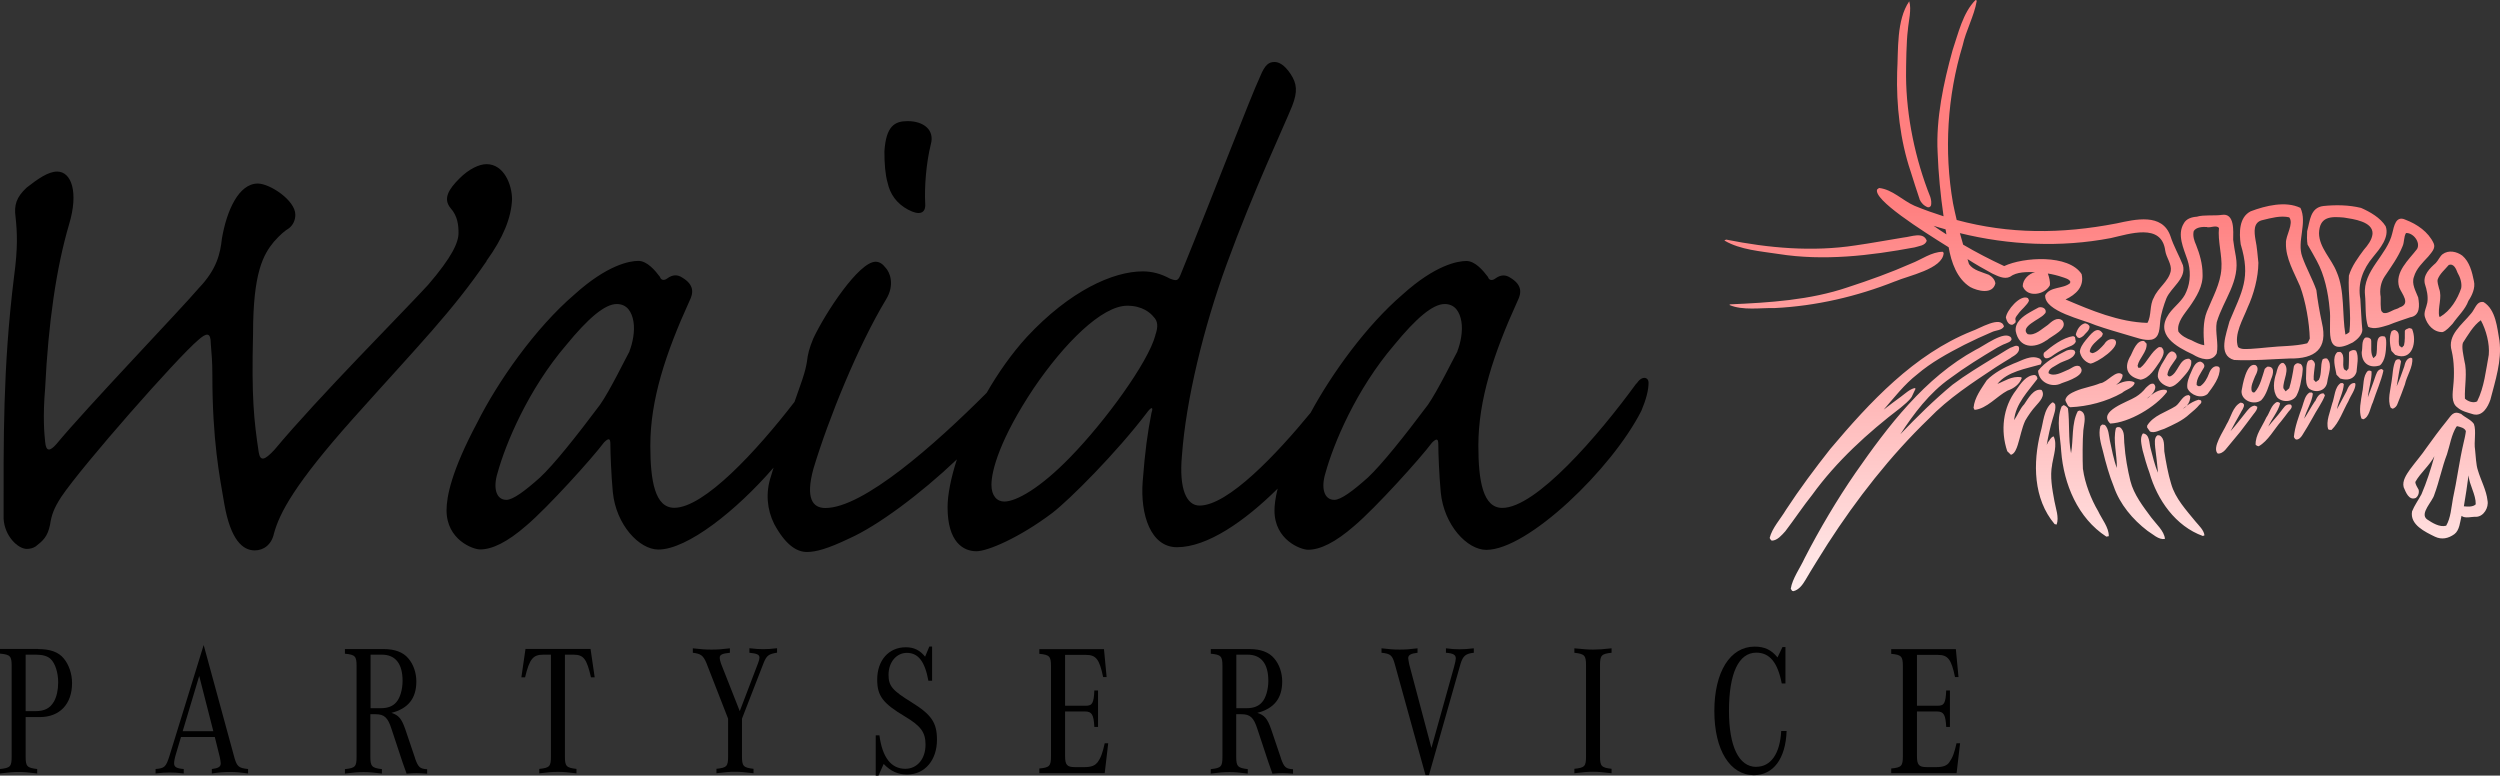<?xml version="1.0" encoding="UTF-8"?>
<svg id="Ebene_1" data-name="Ebene 1" xmlns="http://www.w3.org/2000/svg" xmlns:xlink="http://www.w3.org/1999/xlink" viewBox="0 0 235.92 73.19">
  <rect x="0" y="0" width="235.92" height="73.19" fill="#333333" stroke="none"/>
  <defs>
    <linearGradient id="Unbenannter_Verlauf_2" data-name="Unbenannter Verlauf 2" x1="199.03" y1="61.56" x2="199.03" y2="19.25" gradientUnits="userSpaceOnUse">
      <stop offset="0" stop-color="#fff"/>
      <stop offset="1" stop-color="#ff7f7f"/>
    </linearGradient>
  </defs>
  <g id="Ebene_2" data-name="Ebene 2">
    <g>
      <path d="M45.91,24.62c1.58-2.19,2.34-4.07,2.41-5.81,0-1.36-.75-3.32-2.41-3.32-.68,0-1.66.45-2.56,1.36-.98.98-1.58,1.89-.83,2.79.68.75.75,1.66.75,2.34,0,.9-.6,2.26-2.87,4.9-2.34,2.56-10.33,10.56-14.48,15.54-.98,1.06-1.36,1.13-1.51.23-.45-3.02-.68-5.13-.53-11.16,0-5.81.98-7.47,1.96-8.67.6-.68,1.06-1.06,1.43-1.28.38-.3.6-.75.6-1.28,0-1.36-2.41-2.94-3.54-2.94-1.81,0-2.94,2.56-3.39,5.2-.15,1.36-.45,2.87-2.19,4.68-1.66,1.96-10.56,11.24-13.43,14.71-.6.68-.98.75-1.06-.23-.08-.75-.23-2.34,0-5.05.3-6.19,1.06-11.39,2.26-15.46.91-3.02.23-4.98-1.13-4.98-.83,0-1.81.68-2.87,1.51-.98.91-1.21,1.66-1.05,2.79.15,1.43.23,2.87-.15,5.66-1.06,8.6-.98,15.39-.98,22.78.08,1.66,1.36,2.87,2.19,2.87.3,0,.6-.08.83-.23.68-.53,1.13-.91,1.36-2.04.15-.98.38-1.58,1.06-2.64,2.04-3.02,10.94-13.12,12.9-14.78.83-.75,1.21-.75,1.21.3.08.98.15,1.73.15,2.94,0,6.26.68,9.58,1.13,12.22.6,3.39,1.73,4.37,2.87,4.37.83,0,1.58-.53,1.81-1.58.53-1.96,1.96-4.68,7.47-10.86,6.34-7.09,9.28-10.03,12.6-14.86Z"/>
      <path d="M85.73,19.8c.98.53,1.66.38,1.58-.6-.08-1.51.08-3.77.53-5.58.38-1.36-.68-2.19-2.19-2.19-1.21,0-2.04.45-2.19,2.87,0,1.13.08,2.19.3,2.94.23,1.06.83,1.96,1.96,2.56Z"/>
      <path d="M154.44,36.16c-3.62,4.98-9.5,11.77-12.67,11.77-1.81,0-2.26-2.49-2.26-5.88,0-4.3,1.43-8.67,3.7-13.65.38-.75.45-1.51-.68-2.19-.45-.3-.91-.3-1.43.08-.3.23-.6.15-.68-.15-.45-.6-1.21-1.51-2.04-1.51s-2.94.38-6.03,3.17c-3.39,2.91-6.64,7.4-8.67,11.15-3.19,3.89-7.79,8.76-10.48,8.76-1.21,0-1.96-1.51-1.66-4.75.38-5.2,2.04-12.07,4.22-18.03,2.56-7.01,5.43-13.05,6.18-14.93.53-1.36.45-2.11-.15-3.02-.6-.9-1.13-1.13-1.51-1.13-.53,0-.9.23-1.36,1.36-.98,2.11-4.22,10.63-7.54,18.78-.23.53-.38.53-.98.3-.83-.45-1.66-.68-2.56-.68-2.79,0-6.86,1.81-10.94,6.19-1.45,1.59-2.72,3.41-3.79,5.27-4.91,4.92-11.65,10.87-15.22,10.87-1.21,0-1.89-.91-1.13-3.7,1.43-4.75,4.22-11.62,6.86-15.99.83-1.36.38-2.56-.08-3.02-.23-.3-.53-.53-.91-.53-1.58,0-4.75,4.83-5.88,7.24-.38.91-.53,1.51-.6,2.19-.08.45-.15.83-.45,1.73-.2.55-.45,1.27-.72,2.06-3.61,4.68-8.54,10-11.35,10-1.81,0-2.26-2.49-2.26-5.88,0-4.3,1.43-8.67,3.7-13.65.38-.75.45-1.51-.68-2.19-.45-.3-.91-.3-1.43.08-.3.23-.6.15-.68-.15-.45-.6-1.21-1.51-2.04-1.51s-2.94.38-6.03,3.17c-3.7,3.17-7.24,8.22-9.2,12.14-2.41,4.53-2.87,6.94-2.87,8.22,0,2.79,2.49,3.7,3.17,3.7,1.13,0,2.56-.68,4.37-2.26,2.04-1.73,6.26-6.41,7.32-7.84.45-.45.6-.38.6.15,0,.83.08,2.94.23,4.53.3,3.09,2.49,5.43,4.3,5.43,2.72,0,7.35-3.66,10.87-7.73-.1.32-.18.59-.24.79-.53,1.58-.38,3.17.3,4.53,1.06,1.96,2.11,2.64,3.09,2.64.83,0,1.96-.3,4-1.28,2.65-1.18,6.69-4.17,10.15-7.46-.57,1.77-.88,3.34-.88,4.52,0,3.32,1.51,4.15,2.72,4.15,1.06,0,4.07-1.28,7.17-3.62,1.66-1.28,6.03-5.66,8.9-9.43.38-.53.68-.68.45,0-.38,1.96-.6,3.54-.83,6.49-.23,3.09.75,6.18,3.24,6.18,2.86,0,6.4-2.46,9.5-5.53-.22.89-.3,1.57-.3,2.07,0,2.79,2.49,3.7,3.17,3.7,1.13,0,2.56-.68,4.37-2.26,2.04-1.73,6.26-6.41,7.32-7.84.45-.45.6-.38.6.15,0,.83.08,2.94.23,4.53.3,3.09,2.49,5.43,4.3,5.43,3.92,0,11.84-7.62,14.63-13.12.45-1.06.68-1.96.68-2.64,0-.6-.68-.68-1.13.08ZM59.41,33.15c-.3.53-1.88,3.77-2.79,5.05-2.26,3.02-4.37,5.66-5.66,6.86-1.43,1.28-2.56,2.11-3.17,2.11-.98,0-1.28-1.13-.83-2.56.75-2.72,2.87-7.85,6.49-12.07,2.04-2.49,3.62-3.85,4.75-3.85.98,0,1.43.75,1.58,1.66.15.9-.08,2.04-.38,2.79ZM109.03,31.64c-.68,2.56-4.75,8.15-8.07,11.54-2.79,2.87-5.05,4.15-6.19,4.15-.68,0-1.21-.53-1.21-1.58,0-1.36.83-4.38,4-9.13,2.87-4.22,6.41-7.77,8.82-7.77,1.43,0,2.19.68,2.49,1.06.38.38.45.9.15,1.73ZM137.54,33.15c-.3.53-1.89,3.77-2.79,5.05-2.26,3.02-4.38,5.66-5.66,6.86-1.43,1.28-2.56,2.11-3.17,2.11-.98,0-1.28-1.13-.83-2.56.75-2.72,2.87-7.85,6.49-12.07,2.04-2.49,3.62-3.85,4.75-3.85.98,0,1.43.75,1.58,1.66.15.9-.08,2.04-.38,2.79Z"/>
      <path d="M3.59,61.24H0v.44c.96.09,1.1.23,1.1,1.16v8.56c0,.93-.12,1.07-1.1,1.17v.42c.86-.11,1.26-.14,1.77-.14s.89.04,1.74.14v-.42c-.96-.11-1.09-.25-1.09-1.17v-3.73h1.33c1.89,0,3.05-1.23,3.05-3.21,0-.88-.3-1.75-.79-2.33-.49-.6-1.28-.88-2.42-.88ZM5.08,66.22c-.37.63-.89.89-1.75.89h-.91v-5.33h1c.61,0,1.09.14,1.37.42.42.4.7,1.28.7,2.19,0,.72-.14,1.35-.4,1.82Z"/>
      <path d="M22.13,71.53l-2.91-10.66-3.23,10.47c-.33,1.04-.46,1.16-1.31,1.23v.42c.6-.07.91-.09,1.33-.09s.74.02,1.33.09v-.42c-.67-.05-.91-.19-.91-.53,0-.17.05-.49.16-.84l.49-1.65h3.19l.47,1.89c.05.25.09.46.09.6,0,.32-.23.46-.84.53v.42c.74-.11,1.14-.14,1.72-.14s.96.04,1.7.14v-.42c-.88-.09-1.03-.23-1.28-1.03ZM17.24,69l1.56-5.21,1.33,5.21h-2.89Z"/>
      <path d="M39.17,71.55l-.93-2.75c-.35-1-.63-1.31-1.3-1.53,1.58-.4,2.35-1.37,2.35-2.96,0-.82-.28-1.63-.75-2.17-.49-.6-1.3-.89-2.33-.89h-3.66v.44c.96.09,1.1.23,1.1,1.16v8.56c0,.93-.12,1.07-1.1,1.17v.42c.84-.11,1.26-.14,1.77-.14s.91.04,1.72.14v-.42c-.95-.11-1.09-.26-1.09-1.17v-4.01h.49c.82,0,1.16.3,1.51,1.4l1.04,3.14c.12.35.25.72.38,1.07.42-.04.67-.05.96-.05.32,0,.56.02.98.05v-.42c-.68-.04-.84-.18-1.14-1.02ZM35.97,66.83h-1v-5.05h1.07c1.28,0,1.95.86,1.95,2.47,0,.81-.23,1.6-.58,2-.32.39-.81.58-1.44.58Z"/>
      <path d="M49.59,61.24l-.39,2.68h.35c.42-1.74.75-2.14,1.72-2.14h.72v9.61c0,.93-.12,1.07-1.1,1.17v.42c.82-.11,1.24-.14,1.77-.14s.93.04,1.74.14v-.42c-.96-.11-1.09-.25-1.09-1.17v-9.61h.81c.95,0,1.25.39,1.65,2.14h.35l-.39-2.68h-6.14Z"/>
      <path d="M70.72,61.18v.42c.72.07.95.18.95.46,0,.12-.05.32-.14.54l-1.72,4.51-1.77-4.49c-.07-.21-.12-.4-.12-.56,0-.28.25-.39.96-.46v-.42c-.74.09-1.14.12-1.75.12s-1.03-.04-1.75-.12v.42c.75.09.98.25,1.28.96l2.05,5.26v3.56c0,.93-.12,1.07-1.1,1.17v.42c.86-.11,1.26-.14,1.75-.14s.91.04,1.75.14v-.42c-.96-.11-1.09-.25-1.09-1.17v-3.56l2.05-5.28c.28-.68.47-.82,1.26-.95v-.42c-.58.07-.91.09-1.3.09s-.72-.02-1.32-.09Z"/>
      <path d="M86.02,66.27c-1.82-1.12-2.17-1.54-2.17-2.59,0-1.19.74-2.07,1.73-2.07,1.07,0,1.7.81,2.03,2.63h.35v-3.23h-.26l-.4.96c-.49-.61-1.05-.89-1.82-.89-1.61,0-2.7,1.23-2.7,3.05,0,1.54.53,2.24,2.63,3.49,1.49.89,1.93,1.49,1.93,2.65,0,1.35-.79,2.28-1.91,2.28-1.33,0-2.17-1.07-2.44-3.16h-.35v3.8h.26l.49-1.1c.67.7,1.35,1,2.21,1,1.67,0,2.82-1.35,2.82-3.28,0-1.61-.51-2.37-2.4-3.54Z"/>
      <path d="M103.55,71.95c-.21.3-.6.44-1.17.44h-.96c-.72,0-.91-.21-.91-1.03v-4.22h1.88c.65,0,.82.3.88,1.46h.35v-3.44h-.35c-.05,1.19-.19,1.44-.81,1.44h-1.95v-4.8h1.96c.96,0,1.28.4,1.63,2.09h.33l-.25-2.63h-6.1v.44c.95.09,1.1.23,1.1,1.16v8.5c0,.93-.14,1.07-1.1,1.16v.44h6.17l.33-2.82h-.33c-.21.95-.37,1.38-.7,1.84Z"/>
      <path d="M120.88,71.55l-.93-2.75c-.35-1-.63-1.31-1.3-1.53,1.58-.4,2.35-1.37,2.35-2.96,0-.82-.28-1.63-.75-2.17-.49-.6-1.3-.89-2.33-.89h-3.66v.44c.96.09,1.1.23,1.1,1.16v8.56c0,.93-.12,1.07-1.1,1.17v.42c.84-.11,1.26-.14,1.77-.14s.91.04,1.72.14v-.42c-.95-.11-1.09-.26-1.09-1.17v-4.01h.49c.82,0,1.16.3,1.51,1.4l1.04,3.14c.12.35.25.72.38,1.07.42-.04.67-.05.96-.05.32,0,.56.02.98.05v-.42c-.68-.04-.84-.18-1.14-1.02ZM117.67,66.83h-1v-5.05h1.07c1.28,0,1.95.86,1.95,2.47,0,.81-.23,1.6-.58,2-.32.39-.81.58-1.44.58Z"/>
      <path d="M136.45,61.18v.42c.68.05.93.19.93.53,0,.12-.05.42-.16.79l-2.14,7.66-2.09-7.87c-.05-.26-.1-.51-.1-.6,0-.3.26-.44.88-.51v-.42c-.7.09-1.1.12-1.7.12s-1-.04-1.7-.12v.42c.86.09,1.02.23,1.26,1.09l2.89,10.45h.33l2.98-10.5c.23-.75.49-.96,1.25-1.04v-.42c-.6.07-.91.09-1.35.09s-.74-.02-1.28-.09Z"/>
      <path d="M148.57,61.18v.42c.96.11,1.1.25,1.1,1.17v8.61c0,.93-.12,1.07-1.1,1.17v.42c.86-.11,1.26-.14,1.77-.14s.89.04,1.74.14v-.42c-.96-.11-1.09-.25-1.09-1.17v-8.61c0-.93.14-1.07,1.09-1.17v-.42c-.82.09-1.23.12-1.74.12s-.93-.04-1.77-.12Z"/>
      <path d="M165.74,72.37c-1.65,0-2.58-1.93-2.58-5.29,0-3.54.91-5.49,2.58-5.49,1.26,0,2.02.93,2.4,2.91h.35v-3.44h-.28l-.47.98c-.58-.72-1.23-1.02-2.16-1.02-2.31,0-3.8,2.38-3.8,6.08s1.49,6.05,3.73,6.05c1.84,0,3-1.56,3.09-4.17h-.51c-.11,2.14-.98,3.38-2.35,3.38Z"/>
      <path d="M184.64,70.11c-.21.95-.37,1.38-.7,1.84-.21.3-.6.44-1.17.44h-.96c-.72,0-.91-.21-.91-1.03v-4.22h1.88c.65,0,.82.3.88,1.46h.35v-3.44h-.35c-.05,1.19-.19,1.44-.81,1.44h-1.95v-4.8h1.96c.96,0,1.28.4,1.63,2.09h.33l-.25-2.63h-6.1v.44c.95.09,1.1.23,1.1,1.16v8.5c0,.93-.14,1.07-1.1,1.16v.44h6.17l.33-2.82h-.33Z"/>
    </g>
    <path d="M228.83,26.79c.18.54.33,1.2.23,1.77-.07.42-.36.91-.23,1.34.22.76.83,1.46,1.67,1.44.36-.12.69-.52.95-.79.48-.7,1.2-1.34,1.49-2.16.35-.52.67-1.23.52-1.86-.17-.85-.41-1.83-1.1-2.41-.53-.39-1.29-.55-1.86-.13-.26.21-.41.59-.64.83-.57.5-1.23,1.14-1.03,1.97ZM230.05,26.34c.2-.52.68-.91,1.03-1.33.47-.19.7.37.83.72.25.42.43.97.35,1.46-.35,1.05-1.02,2.14-1.99,2.71l-.08-.02c-.18-.83.31-1.81-.02-2.65-.05-.24-.21-.65-.12-.89ZM204.49,37v-.11l-.06-.09c-.5-.11-1.02.17-1.44.49-.14.15-.29.28-.41.34.12-.11.26-.23.41-.34.32-.34.58-.8.25-1.07-.31-.09-.54.21-.74.38-.25.33-.6.64-.95.85-.74.48-3.63,1.35-2.41,2.52,1.77-.08,4.3-1.57,5.36-2.99ZM206.33,27.5c-.31.85-1.15,1.4-1.65,2.11-1.36,1.98.67,3.1,2.26,3.84.68.43,1.79.79,2.25-.11.19-.91-.17-2.02,0-2.94.63-2.11,2.23-3.86,1.8-6.21-.08-.38-.2-1.17-.25-1.56,0-.77.18-2.57-1.09-2.35-.64.1-1.71-.03-2.34.17-.48.03-1.01.19-1.24.65-.64,1.05,0,2.36.35,3.41.32.94.31,2.08-.09,2.99ZM207.02,21.8c.25-.38.83-.4,1.24-.38l.02.02c.35.07.86-.23,1.12.07-.13,1.22.32,2.61.23,3.83-.08,1.44-.85,2.76-1.37,4.06-.39.97-.33,2.18-.25,3.18-.39-.06-.85-.28-1.2-.47-.45-.16-.96-.42-1.24-.82-.18-.87.6-1.69,1.06-2.35.64-.92,1.29-1.95,1.22-3.12,0-.89-.27-1.86-.6-2.68-.18-.4-.35-.89-.23-1.34ZM196.75,30.51c-.47.11-.76.62-.86,1.06.02.09.13.23.19.29l.17.04c.1-.03.28-.13.36-.21.21-.27.57-.49.58-.86-.04-.2-.27-.3-.45-.33ZM202.32,32.18c-.67-.1-1,.87-1.24,1.36-.69,1.11-.38,2.02.93,2.29.85-.14,1.36-1.07,1.82-1.72.22-.4.59-.94.14-1.34l-.23-.02c-.75.44-1.09,1.42-1.75,1.95h-.21l-.06-.19c.14-.71.92-1.31.85-2.08l-.25-.26ZM210.39,30.33c-.27,1.11-1.16,3.2.44,3.64,1.72.09,3.52-.08,5.24-.14,2.38.04,3.64-.89,3.04-3.39-.2-.94-.41-2.11-.52-3.07-.36-1.03-.97-2.1-1.33-3.14-.53-1.44.5-3.19-.17-4.61-1.4-.68-3.3-.21-4.7.32-1.11.57-1.09,2.03-.94,3.11.97,3.19.13,4.43-1.06,7.28ZM212.1,29.03c.58-1.25,1.01-2.84,1.02-4.23-.07-.64-.13-1.52-.27-2.15-.12-.73-.26-1.71.7-1.89.78-.19,1.68-.44,2.48-.25.46.61-.35,1.71-.31,2.44-.04,1.43.79,2.79,1.33,4.06.53,1.42.88,3.43.92,4.94-.04.12-.16.35-.25.45-1.18.29-2.47.24-3.69.38-.48.06-1.14.1-1.62.14-.38,0-.9.1-1.21-.17-.41-1.2.47-2.61.9-3.72ZM212.79,34.44c-.81-.17-1.16,1.87-1.26,2.46-.05.91,1.18,1.38,1.86.87.5-.53.69-1.33.93-2,.2-.45.4-1.21-.35-1.17-.07.04-.19.15-.25.21-.24.73-.42,1.62-.95,2.21l-.16.02-.12-.13c-.12-.46.15-.96.31-1.38.17-.33.45-.87,0-1.1ZM181.14,18.8c.15.35.43.63.78.76h.13l.15-.11c.1-.25.04-.61-.04-.86-1.41-3.53-2.27-7.6-2.29-11.42,0-1.03.03-3.32.17-4.33.06-.81.37-1.94.13-2.72-1.22,1.79-1.02,4.58-1.14,6.69-.09,3.11.28,6.44,1.28,9.39.25.82.57,1.78.84,2.6ZM206.75,34l-.16-.15c-.96-.04-1.02,1.38-1.82,1.68l-.16-.04-.08-.13c.07-.56.52-1.05.82-1.51.2-.3-.13-.75-.47-.68-.36.16-.51.63-.72.93-.27.42-.56.95-.53,1.46.12.52.61.85,1.11.96.38-.02.73-.34.98-.6.45-.52,1.2-1.17,1.05-1.93ZM195.36,38.43c1.68-.07,3.42-.53,4.89-1.35.34-.32,1.03-.44,1.19-.91l-.04-.11c-.53-.24-1.17-.01-1.71.26.33-.23.62-.57.62-.95-.58-.6-1.45.75-2.13.8-.73.31-1.59.42-2.32.74-.38.17-.87.39-.96.84.04.19.19.39.27.57.05.02.14.08.19.11ZM206.58,37.29c-.6-.04-.83.72-1.26,1.03-.91.58-2.12.88-2.7,1.85v.17c.07.12.2.26.27.38.42.2.93-.15,1.34-.25.83-.38,1.74-.77,2.41-1.41.3-.25.67-.55.91-.86.14-.09.26-.27.14-.42l-.21-.06c-.39.1-.77.32-1.11.56-.11.13-.23.23-.37.28.12-.1.24-.19.37-.28.21-.25.35-.6.31-.89l-.1-.08ZM198.29,31.8c.07-.07.14-.22.15-.32-.55-.87-1.22.18-1.62.63-.24.3-.52.68-.55,1.08.09.51.48.98.99,1.12.56-.02,3.03-1.66,2.29-2.26-.4-.16-.77.08-.97.42-.3.33-.66.75-1.11.86l-.19-.06-.08-.13c.11-.58.68-.97,1.09-1.35ZM215.5,34.25h-.17c-.35.16-.44.63-.52.96-.25.69-.38,1.68.1,2.31.53.53,1.62.41,1.88-.34.26-.52.35-1.22.46-1.78.02-.35.17-.77-.13-1.05-.07-.02-.21-.06-.27-.08-.17.01-.32.14-.38.29-.09.61-.25,1.48-.44,2.08l-.34.29-.21-.29c-.08-.73.7-1.86,0-2.39ZM191.47,28.36c-.01-.06-.06-.18-.1-.23-.73-.38-2.02,1.18-2.08,1.84.07.31.26.74.64.67.07-.04.22-.14.27-.21.03-.1.01-.24-.02-.33.01-.17.19-.37.29-.5.26-.38.88-.85,1-1.23ZM183.89,23.33c.25,1.43.78,2.97,2.04,3.76.71.38,2.11.72,2.37-.34-.03-.35-.33-.66-.62-.82-.62-.25-1.48-.42-1.87-1.01-.05-.15-.09-.31-.14-.47.73.47,1.57.95,2.33,1.36.5.23,1.14.58,1.68.31.66-.49,1.59-.45,2.37-.44-.6.15-1.16.68-1.17,1.33.42,1.11,2.07.82,2.56-.08.05-.35-.07-.79-.19-1.12.44.07.94.19,1.37.34.23.08.64.18.75.42l-.02.15c-.68.57-1.87.29-2.35,1.14-.1,1.53,3.59,2.3,4.74,2.82.99.35,2.12.67,3.13.97.68.18,1.47.53,2.18.4.8-.19.73-1.14.81-1.79.07-.65.34-1.5.58-2.11.45-1.05,1.89-1.85,1.56-3.12-.36-.92-.88-1.8-1.18-2.75-.77-2.2-3.32-1.58-5.07-1.2-5.27,1.02-10.17,1.01-15.1-.32-.13-.55-.25-1.08-.35-1.59-.86-4.91-.54-10.11.91-14.88.31-1.41,1.09-2.78,1.33-4.2l-.04-.08h-.08c-1.19,1.19-1.63,3.17-2.16,4.73-.85,3.06-1.58,6.47-1.41,9.66.07,1.95.27,4.01.56,6.01-.91-.29-1.82-.61-2.74-.99-1.12-.49-2.09-1.55-3.35-1.68l-.18.14c-.37.96,4.13,3.82,6.76,5.46ZM199.18,22.47c1.74-.38,4.81-1.47,5.15,1.19.09.64.63,1.26.52,1.92-.21.99-1.22,1.59-1.6,2.51-.42.72-.2,1.68-.6,2.38-2.67-.07-5.3-1.17-7.73-2.21.98-.46,1.79-1.21,1.52-2.39-1.22-1.89-5.49-1.62-7.31-.76-1.31-.61-2.61-1.28-3.87-2.02-.1-.36-.21-.72-.31-1.09,4.65,1.14,9.52,1.37,14.23.47ZM183.6,21.64c.03.16.06.32.08.48-.41-.26-.81-.53-1.21-.81.37.12.75.22,1.12.33ZM193.14,32.12c.48-.44,2.07-1.07,1.49-1.87-.49-.4-1.02.09-1.39.42-.55.35-1.2,1.05-1.9.86-.77-.69,1.16-1.4,1.55-1.85l.14-.15c.13-.4-.3-.61-.64-.52-.27.15-.61.32-.87.48-.64.37-1.4.93-1.3,1.76.31,1.61,1.74,1.69,2.91.86ZM194.53,36.17c.55-.19,2.54-.82,1.71-1.61-.42-.17-.77.23-1.14.36-.51.21-1.25.66-1.78.3-.03-.46.6-.65.91-.87.52-.35,1.42-.39,1.61-1.08l-.06-.17c-.2-.16-.54-.1-.76-.02-.95.48-2.03,1.05-2.69,1.91.05,1.08,1.27,1.64,2.19,1.19ZM193.05,33.81c.18.03.4-.08.54-.17.41-.3.85-.57,1.32-.77.32-.17.83-.25.98-.63-.02-.11-.06-.33-.08-.44l-.17-.08c-.97.14-2.02.94-2.76,1.57-.08.19-.04.43.17.52ZM221.69,33.22l-.02.08c0,.43,0,1.04-.04,1.47l-.19.23-.23-.15c-.24-.5.16-1.3-.35-1.64-.07,0-.22,0-.29.02-.54.49-.18,1.5-.08,2.13l.35.36c.65.21,1.31.1,1.54-.62.04-.6.25-1.44-.04-2-.21-.13-.48-.05-.66.11ZM221.45,36.9c-.3.55-.62,1.16-.91,1.71.12-.77.61-1.6.64-2.36l-.1-.1h-.19c-.59.38-.57,1.34-.81,1.94-.17.74-.62,1.68-.37,2.42.07.06.23.07.31.06.73-.7,1.1-1.85,1.6-2.72.19-.5.68-1.09.66-1.63l-.08-.08c-.43-.01-.61.41-.75.75ZM222.74,28.22c-.27-1.5.25-2.84,1.21-3.98.62-.75,1.56-1.86,1.18-2.89-.51-.81-1.46-1.35-2.32-1.73-1.14-.28-2.39-.3-3.55-.18-1.26.15-1.27,1.41-1.54,2.38-.02.37-.03.89.04,1.26.29.5.6,1.03.87,1.54.73,1.33,1.08,3.01,1.21,4.51.25,1.72-.71,4.71,2.2,3.18.38-.25.88-.69.89-1.18-.09-.83-.13-2.07-.19-2.91ZM221.66,26.01c-.1,1.7.25,3.65.05,5.33-.08.08-.27.2-.38.23-.32-1.86-.04-4.14-.83-5.92-.48-1.23-1.64-2.27-1.66-3.64.05-1.56,1.06-1.6,2.35-1.48.87.14,2.77.37,2.7,1.54-.05.56-.45,1.08-.81,1.49-.55.74-1.15,1.55-1.42,2.45ZM224.75,34.82c-.43.05-.51.5-.64.84-.19.6-.46,1.24-.66,1.83.07-.78.38-1.66.35-2.44l-.15-.08-.19.02c-.5.47-.39,1.41-.54,2.04-.12.77-.35,1.71-.08,2.46l.17.08c.59-.2.66-1.11.91-1.6.31-.97.79-2.02,1-3-.03-.05-.11-.12-.17-.15ZM219.63,33.85c-.14-.07-.32-.02-.45.06-.23.58-.06,1.34-.35,1.93l-.29.21-.2-.21c-.03-.43.08-1.01.12-1.43,0-.2-.14-.4-.33-.47-.08.02-.23.07-.31.11-.24.36-.17,1-.2,1.41-.02.35-.01.97.29,1.22.66.46,1.59.21,1.71-.64.08-.67.53-1.62,0-2.18ZM224.21,33.57l-.23.23c-.31-.43-.18-1.11-.21-1.6l-.02-.15c-.11-.19-.35-.24-.54-.19-.39.28-.23.96-.34,1.37-.01,1.04.73,1.57,1.72,1.25.51-.43.57-1.34.59-1.95,0-.22.03-.59-.13-.77-1.06-.29-.58,1.24-.84,1.81ZM218.46,37.86c-.35.51-.67,1.13-1.02,1.65.2-.77.74-1.58.82-2.36l-.1-.11h-.21c-.43.25-.54.89-.69,1.33-.32.9-.7,1.89-.79,2.85.02.09.11.21.19.25.25.05.47-.19.59-.38.31-.47.7-1.16.98-1.65.35-.68.91-1.43,1.17-2.13-.03-.05-.09-.15-.13-.19-.42-.04-.64.42-.79.74ZM228.2,28.07c-.23-.6-.65-1.28-.4-1.95.22-.78.83-1.34,1.36-1.92.27-.35.72-.77.5-1.24-.5-1.08-1.57-1.81-2.65-2.22-.92-.44-1.09.6-1.25,1.25-.48,2.11-2.8,3.54-2.58,5.82.1.93-.02,2.14.29,3.02.58.31,1.37,0,1.96-.17.65-.27,1.36-.49,2.02-.72.95-.15.88-1.13.75-1.87ZM226.45,29.01c-.18.14-.45.17-.65.28-.27.13-.6.33-.91.23l-.15-.15c-.11-.2-.08-1.12-.08-1.35-.12-.65,0-1.36.37-1.92.6-.9,1.29-1.84,1.69-2.85.18-.38.11-.9.33-1.26.67-.04,1.39.86,1.05,1.5-.79,1.04-2.14,2.18-1.69,3.63.25.63,1.12,1.54.04,1.89ZM233.84,44.4c-.19-.54-.2-1.37-.27-1.94-.13-.75.13-1.78-.11-2.45-.29-.42-.84-.61-1.21-.95-.77-.34-.94.17-1.37.68-.65.8-1.28,1.65-1.88,2.49-.47.7-1.07,1.38-1.57,2.06-.33.48-.76,1.08-.6,1.69.2.46.49,1.28,1.14,1.01.24-.18.34-.49.27-.78-.11-.23-.3-.46-.31-.73.48-.87,1.34-1.54,1.8-2.43-.33,1.2-.73,2.45-1.22,3.59-.28.53-.67,1.06-.89,1.62-.22,1.26,1.23,1.93,2.17,2.39.64.3,1.26.16,1.82-.24.5-.37.54-1.17.68-1.73.33.28.99.06,1.38.09.71-.02,1.21-.88,1.07-1.54-.1-.96-.63-1.91-.9-2.83ZM231.48,47.04c-.15.81-.21,1.85-.64,2.57-.62.17-1.32-.27-1.82-.61-.7-.56.55-1.68.71-2.34.46-1.23.72-2.58,1.19-3.8.27-.84.42-1.84.89-2.6l.08-.04c.29.08.68.15.81.46-.02.27-.16.9-.23,1.17-.39,1.67-.62,3.52-.99,5.19ZM232.51,47.78c.15-.89.33-2.03.44-2.92.08.93.7,1.81.68,2.73-.26.27-.78.22-1.12.19ZM180.66,23.35c.39-.13,1.04-.16,1.16-.64-.32-.87-1.48-.36-2.16-.3-1.5.24-3.08.54-4.58.75-4.05.62-8.19.25-12.18-.55-.03.01-.12.05-.15.06v.04c1.48.87,3.42,1,5.1,1.26,4.25.67,8.61.16,12.8-.62ZM227.62,33.81l-.1-.06c-.42.06-.56.49-.64.85-.21.6-.45,1.27-.71,1.85.11-.75.28-1.6.41-2.34-.02-.07-.1-.18-.17-.21l-.21.02-.14.11c-.27.57-.26,1.34-.37,1.96-.1.77-.41,1.76-.08,2.49l.17.09c.23-.05.42-.27.48-.49.21-.52.5-1.27.69-1.81.16-.78.78-1.66.69-2.45ZM216.16,38.17c-.5-.07-.62.3-.89.61-.36.5-.85.99-1.22,1.48.32-.74.94-1.42,1.12-2.19l-.1-.1-.19-.04c-.57.27-.67,1.01-1.02,1.48-.36.81-1.05,1.66-1,2.57.06.06.2.13.29.13.88-.49,1.46-1.61,2.12-2.36.17-.22.53-.67.69-.9.13-.15.37-.36.29-.58l-.08-.08ZM225.97,31.14c-.08,0-.21.06-.28.11-.26.54-.16,1.3-.02,1.86l.36.38c1.65.66,2.08-1.29,1.59-2.45-.06-.03-.2-.08-.28-.08-.14.08-.35.09-.4.27,0,.4.02.97-.08,1.36l-.19.21-.23-.15c-.23-.48.22-1.31-.46-1.51ZM235.87,32.16c-.22-1.23-.33-2.92-1.49-3.65-.68-.15-.84.73-1.21,1.1-.82,1.02-2.25,2.01-1.81,3.5.24,1,.26,2.29.15,3.31-.05.64-.23,1.59.39,2.03.41.37,1,.49,1.51.65.86.21,1.36-.68,1.6-1.37.46-1.78,1.1-3.71.86-5.57ZM233.76,37.88c-.37.19-.86,0-1.15-.26-.05-1.17.25-2.45-.06-3.62-.07-.44-.27-1.21-.13-1.65.48-.73.97-1.62,1.69-2.13.5.91.85,2.23.75,3.27-.27,1.44-.43,3.07-1.1,4.39ZM190.79,35.67l-.06-.08c-.92-.11-1.54.37-2.24.64.96-1.19,2.71-1.43,4.09-1.84.05-.07.1-.23.08-.32-.03-.06-.1-.16-.15-.21-.83-.43-1.7.17-2.49.45-.9.37-1.85.88-2.53,1.57-.51.79-1.17,1.64-1.25,2.61l.1.19c1.15-.11,2.11-1.3,3.11-1.82.57-.19,1.12-.58,1.33-1.16ZM189.79,33.74c.37-.21.9-.53.71-1.03-.24-.21-.54.05-.79.11-.52.29-1.06.66-1.58.95-1.3.8-2.65,1.61-3.87,2.53-1.74,1.44-3.37,3.05-4.93,4.68,1.29-1.97,2.74-3.9,4.68-5.27,1.42-1.06,2.95-2,4.47-2.91.24-.11.5-.28.75-.36.21-.1.52-.17.6-.42l-.04-.15c-.59-.77-2.64.83-3.35,1.14-4.8,2.62-8.27,7.2-11.34,11.61-1.74,2.52-3.4,5.33-4.8,8.05-.4.89-1.16,1.92-1.31,2.89l.12.19.12.04c.53-.12.88-.61,1.14-1.05.6-1.03,1.47-2.41,2.1-3.41,2.73-4.23,5.92-8.32,9.55-11.82,1.84-1.92,4.14-3.41,6.34-4.87.44-.27.97-.62,1.42-.88ZM212.75,38.28c-.4.06-.64.42-.88.72-.44.55-.91,1.17-1.38,1.69.29-.55.61-1.13.92-1.67.12-.27.38-.54.35-.84l-.1-.13-.21-.06c-.76.37-.91,1.4-1.34,2.07-.26.6-1.4,2.2-.83,2.74.26.04.55-.16.71-.34.42-.49.98-1.2,1.4-1.69.39-.49.91-1.21,1.29-1.71.14-.18.37-.43.33-.68-.06-.04-.2-.09-.27-.11ZM178.85,26.55c1.2-.53,4.5-1.16,4.57-2.68l-.08-.11c-1.06,0-2.02.74-2.99,1.11-1.92.85-3.98,1.59-5.98,2.24-3.56,1.21-7.39,1.45-11.11,1.61l-.06.06c1.28.54,2.91.26,4.28.29,3.89-.19,7.76-1.09,11.38-2.53ZM192.66,36.8c-.74-.19-1.29.84-1.64,1.35-.4.41-.63,1.04-.95,1.5.13-1.54,1.34-2.75,2.2-3.9l-.04-.19c-.03-.06-.12-.14-.19-.17-.82-.01-1.35.8-1.77,1.41-1.27,1.62-1.5,3.86-.85,5.78l.35.34c.37-.11.53-.6.64-.93.24-.75.38-1.59.71-2.3.27-.46.63-.99,1-1.39.34-.39.93-.96.54-1.5ZM179.32,38.51c.35-.3.83-.67,1.08-1.05.11-.26.26-.53.37-.78l-.08-.06c-.46.09-.94.55-1.31.82-.54.38-1.1.83-1.62,1.22.99-1.14,1.96-2.4,3.16-3.33,1.33-1.14,2.9-1.99,4.45-2.79.86-.43,1.76-.85,2.64-1.22.35-.16.9-.14,1.1-.51-.27-1.09-2.36.23-3.03.44-5.46,2.19-9.64,6.71-13.36,11.12-1.43,1.81-2.92,3.81-4.18,5.74-.48.82-1.32,1.73-1.54,2.66.03.07.12.23.21.25.52-.01.94-.53,1.27-.89.81-1.06,1.7-2.39,2.54-3.44,2.28-3.15,5.23-5.84,8.31-8.19ZM209.39,34.61c-.48-.2-.8.26-.94.66-.16.43-.43.92-.82,1.17h-.19l-.15-.11c-.03-.6.41-1.14.69-1.64.14-.26-.11-.52-.36-.57-.47.05-.67.6-.84.98-.21.46-.44,1.01-.36,1.53.3.67,1.31,1.04,1.9.55.51-.69,1.21-1.58,1.15-2.46l-.1-.11ZM193.65,43.84c.13-.81.52-1.89.15-2.66-.27.06-.39.41-.56.59,0,.08-.09.16-.1.23.13-.74.34-1.74.56-2.45.12-.42.35-.98.23-1.42l-.17-.15h-.1c-.82.64-.82,1.88-1.1,2.81-.73,2.9-.69,6.28,1.33,8.67l.19.04c.25-.67-.09-1.54-.21-2.22-.2-1.1-.44-2.33-.21-3.45ZM204.89,45.67c-.29-.94-.5-2.11-.65-3.08-.04-.49.07-1.21-.44-1.5l-.19-.02c-.36.21-.25.81-.23,1.16.08.7.21,1.67.27,2.38-.33-.72-.5-1.56-.71-2.32-.13-.48-.07-1.32-.71-1.39-.34.4-.12,1.12-.04,1.58.17.66.41,1.49.65,2.13.73,2.56,2.47,5.05,5.04,5.97l.15-.06c-.04-.48-.54-.94-.83-1.29-.87-1.07-1.93-2.2-2.31-3.57ZM196.56,44.29c-.04-.92-.04-2.78.04-3.69.04-.55.42-1.66-.35-1.86l-.17.06c-.61,1.14-.41,2.71-.64,3.97-.27-1.34-.12-2.88-.29-4.22-.07-.14-.27-.28-.41-.32l-.19.13c-.54,1.32-.11,2.85-.04,4.22.24,3.11,1.57,6.31,4.26,8.06l.23-.04c.03-.81-.67-1.64-1-2.36-.66-1.11-1.26-2.65-1.43-3.95ZM201.04,45.39c-.26-1.05-.49-2.34-.56-3.42-.08-.54.09-1.29-.43-1.65l-.21-.02-.16.08c-.31,1.18.12,2.57.08,3.78-.29-.74-.49-1.82-.66-2.6-.09-.46-.11-1.12-.47-1.46l-.25-.04-.17.15c-.22.77.05,1.66.25,2.41.25,1.05.6,2.29,1.01,3.29.57,1.67,1.79,3.12,3.18,4.18.45.27,1.08.9,1.65.76-.06-.74-.85-1.42-1.28-2-.77-1.04-1.66-2.18-1.98-3.46Z" style="fill: url(#Unbenannter_Verlauf_2);"/>
  </g>
</svg>